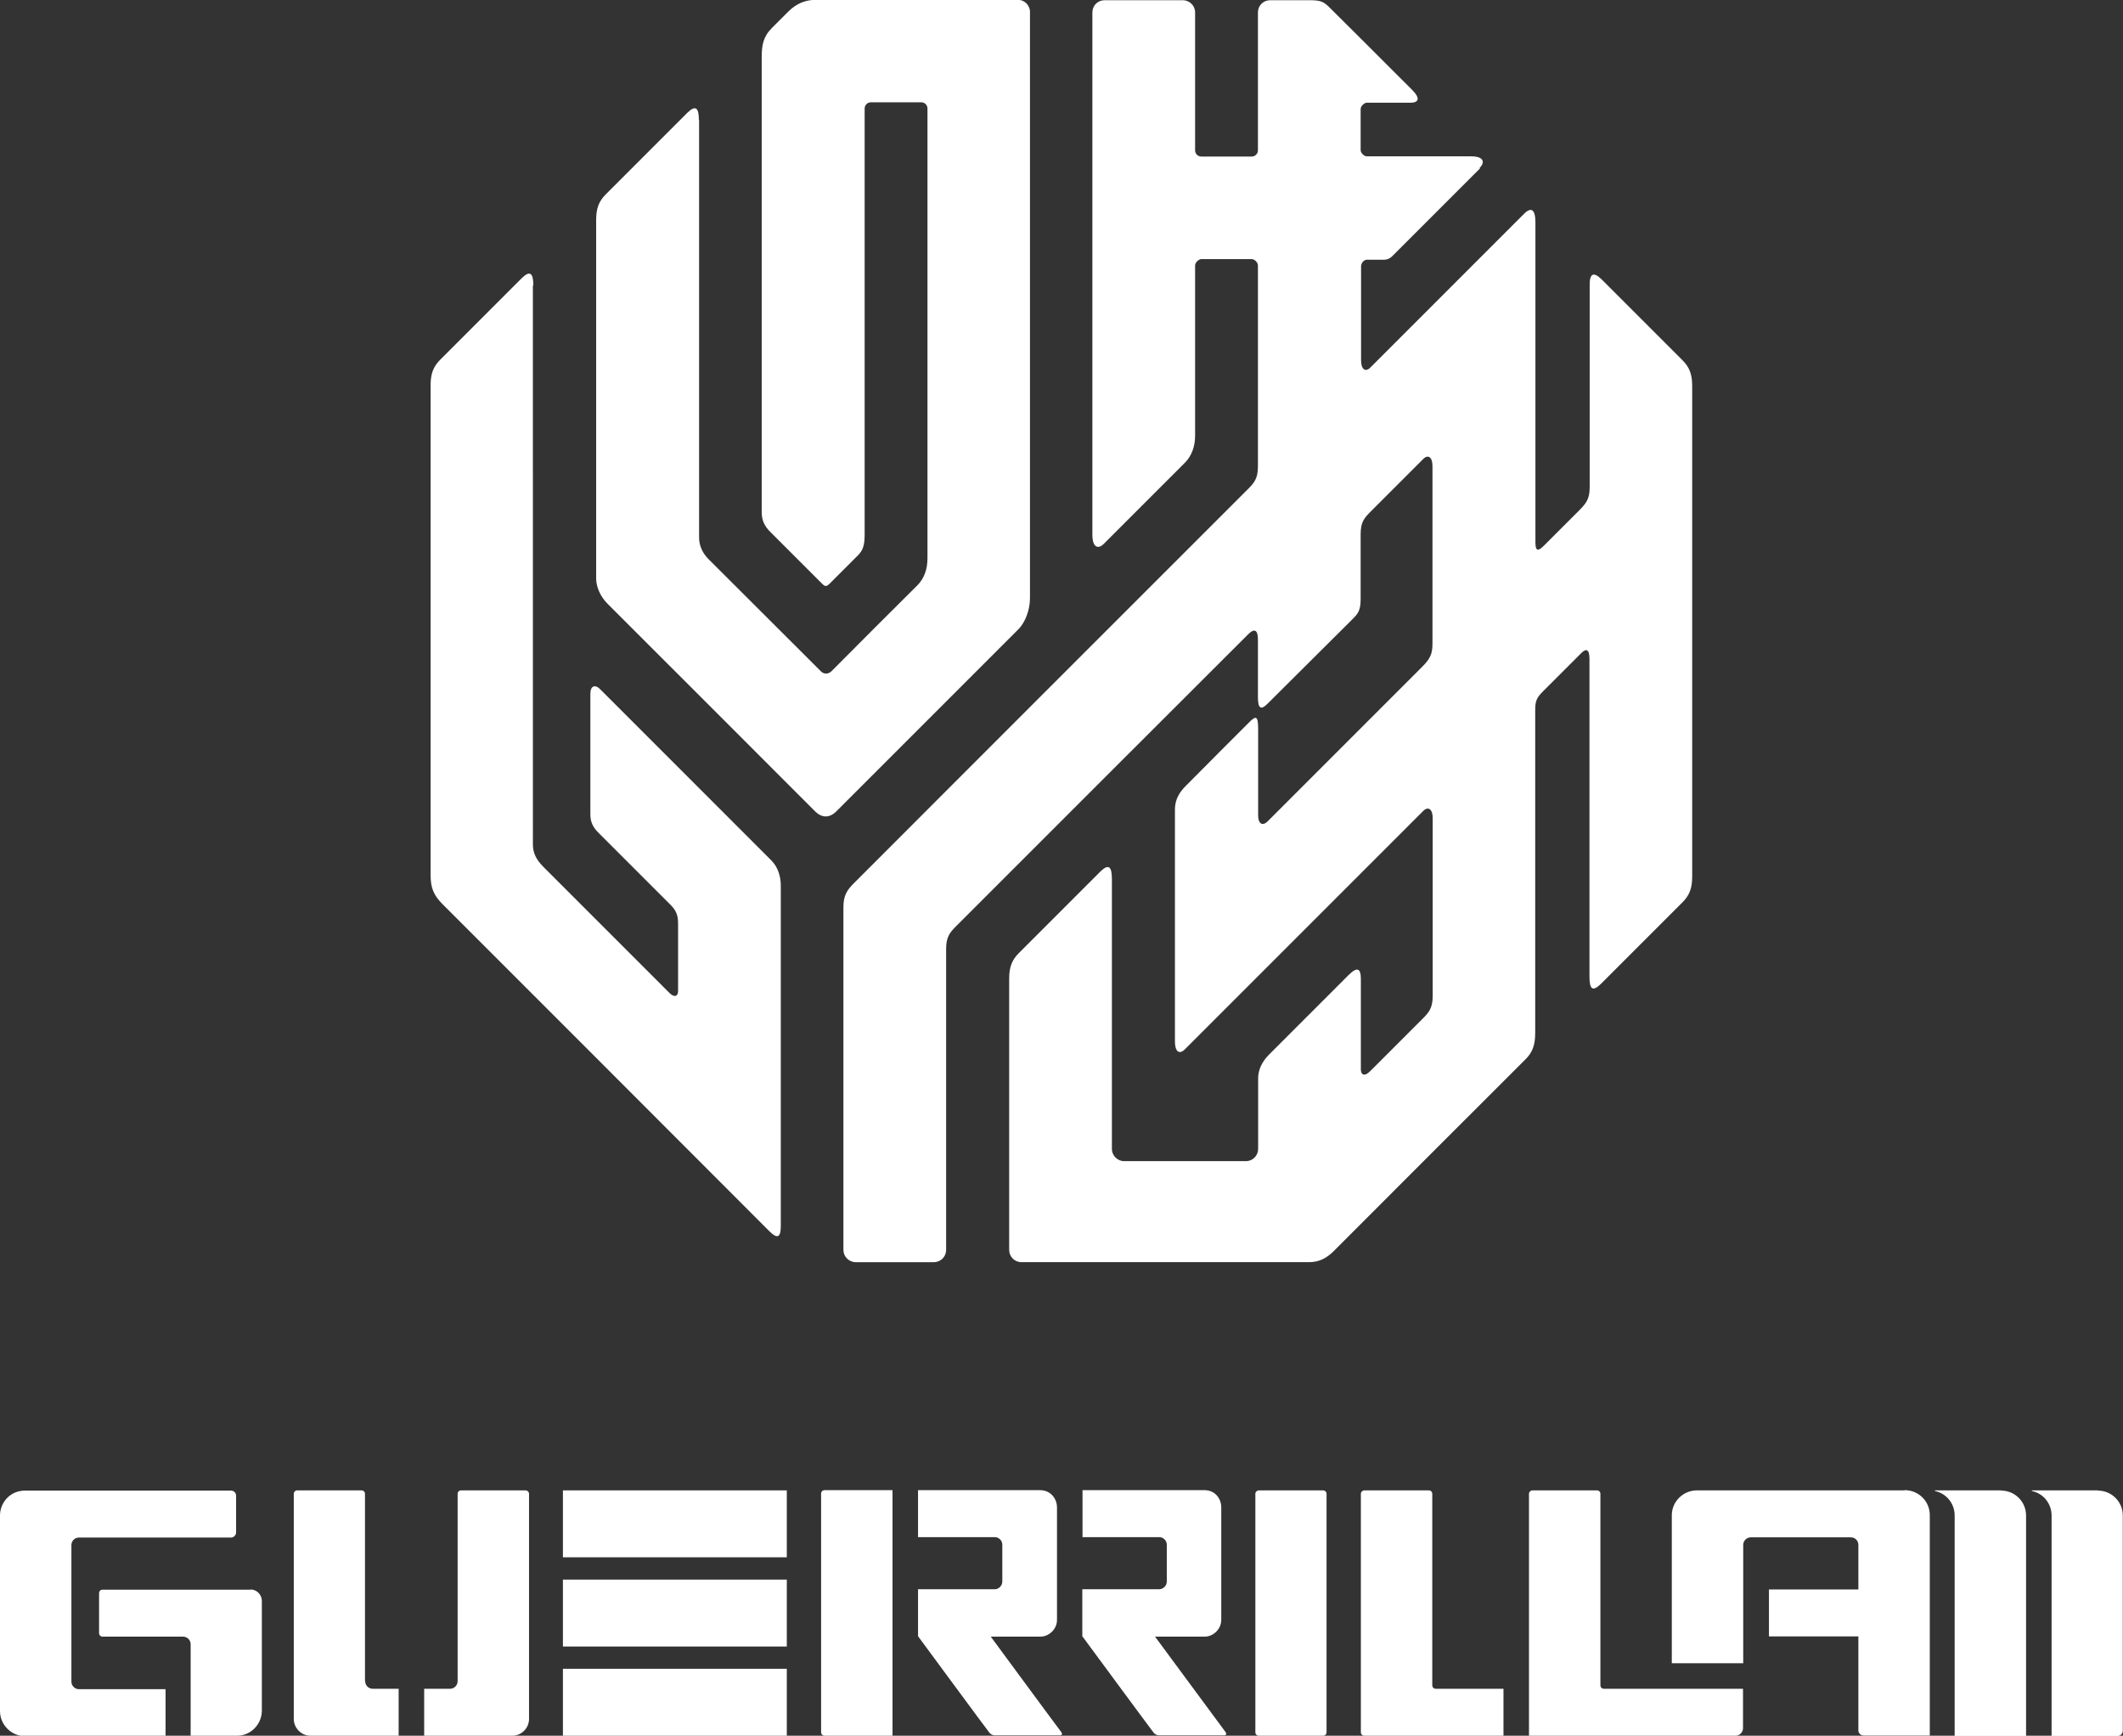 <?xml version="1.0" encoding="UTF-8"?>
<svg id="_レイヤー_2" data-name="レイヤー 2" xmlns="http://www.w3.org/2000/svg" viewBox="0 0 99 80.93">
  <rect x="0" y="0" width="99" height="80.93" fill="#333333" stroke="none"/>
  <defs>
    <style>
      .cls-1 {
        fill: #fff;
        stroke-width: 0px;
      }
    </style>
  </defs>
  <g id="_デザイン" data-name="デザイン">
    <g>
      <g>
        <rect class="cls-1" x="26.25" y="69.49" width="10.44" height="3.12"/>
        <rect class="cls-1" x="26.25" y="73.65" width="10.44" height="3.12"/>
        <rect class="cls-1" x="26.25" y="77.81" width="10.44" height="3.12"/>
        <path class="cls-1" d="M11.7,74.12h-6.92c-.09,0-.16.07-.16.16v1.87c0,.09.08.16.15.16h3.77c.19,0,.35.16.35.35v4.27h2.16c.64,0,1.16-.53,1.16-1.17v-5.12c0-.29-.24-.53-.53-.53Z"/>
        <path class="cls-1" d="M3.33,78.39v-6.35c0-.19.15-.35.35-.35h7.09c.13,0,.24-.11.24-.24v-1.71c0-.14-.11-.24-.24-.24H1.17c-.71,0-1.17.57-1.17,1.16v9.12c0,.64.53,1.17,1.17,1.17h6.55v-2.19H3.68c-.19,0-.35-.16-.35-.35Z"/>
        <path class="cls-1" d="M66.79,78.58v-8.93c0-.09-.07-.16-.16-.16h-3.01c-.08,0-.16.07-.16.16v11.12c0,.09.07.16.16.16h6.49v-2.19h-3.16c-.09,0-.16-.07-.16-.16Z"/>
        <path class="cls-1" d="M61.71,69.49h-3.01c-.08,0-.16.07-.16.16v11.12c0,.09.07.16.16.16h3c.09,0,.16-.07.16-.16v-11.12c0-.09-.07-.16-.16-.16Z"/>
        <path class="cls-1" d="M53.83,76.31h2.34c.42,0,.78-.36.78-.78v-5.27c0-.32-.24-.78-.78-.78h-5.69v2.19h3.58c.19,0,.35.16.35.35v1.72c0,.19-.16.36-.36.36h-3.58v2.19s3.28,4.45,3.33,4.5c.07.09.18.12.24.12h3.05c.09,0,.12-.06.06-.15-.06-.08-3.31-4.48-3.31-4.48Z"/>
        <path class="cls-1" d="M17.02,78.39v-8.74c0-.09-.07-.16-.16-.16h-3.01c-.08,0-.15.07-.15.16v10.5c0,.42.35.78.78.78s4.11,0,4.11,0v-2.19h-1.21c-.2,0-.35-.16-.35-.35Z"/>
        <path class="cls-1" d="M24.51,69.49h-3.01c-.09,0-.16.07-.16.16v8.74c0,.19-.16.35-.35.35h-1.21v2.19s3.69,0,4.11,0,.78-.35.78-.78v-10.5c0-.09-.08-.16-.15-.16Z"/>
        <path class="cls-1" d="M46.17,76.31h2.34c.42,0,.78-.36.78-.78v-5.27c0-.32-.25-.78-.79-.78h-5.69v2.19h3.58c.19,0,.35.16.35.35v1.72c0,.19-.16.36-.35.36h-3.58v2.19s3.28,4.45,3.33,4.5c.07.09.18.12.24.12h3.05c.1,0,.12-.06.06-.15-.07-.08-3.31-4.48-3.31-4.48Z"/>
        <path class="cls-1" d="M38.29,69.65v11.12c0,.09.07.16.16.16h0s3.17,0,3.17,0v-11.45h-3.17c-.09,0-.16.07-.16.16Z"/>
        <path class="cls-1" d="M88.81,69.49h-9.68c-.64,0-1.17.52-1.17,1.16v6.9h3.33v-5.52c0-.19.16-.35.35-.35h0,4.67,0c.2,0,.35.16.35.35v2.08h-4.17v2.19h4.17v4.38c0,.13.11.24.24.24h3.09v-10.28c0-.64-.52-1.16-1.17-1.16Z"/>
        <path class="cls-1" d="M74.63,78.58v-8.93c0-.09-.07-.16-.16-.16h-3.01c-.08,0-.16.07-.16.16v11.28s9.44,0,9.63,0,.35-.16.35-.35v-1.84h-6.49c-.09,0-.16-.07-.16-.16Z"/>
        <path class="cls-1" d="M93.32,69.49h-3.09v.03c.53.11.92.58.92,1.14v10.28h3.33v-10.28c0-.64-.52-1.16-1.16-1.16Z"/>
        <path class="cls-1" d="M97.84,69.49h-3.09v.03c.53.11.92.58.92,1.14v10.28h3.08c.13,0,.24-.11.24-.24v-10.04c0-.64-.52-1.16-1.16-1.16Z"/>
      </g>
      <g>
        <path class="cls-1" d="M32.59,5.6c0-.58-.15-.72-.54-.34-.24.24-3.54,3.54-3.8,3.8-.32.32-.45.65-.45,1.19,0,0,0,16.37,0,16.73h0c0,.37.19.84.55,1.19s9.4,9.4,9.66,9.66c.3.3.66.33.99,0,.27-.27,8.22-8.22,8.49-8.49.33-.33.54-.92.54-1.45,0-.48,0-27.1,0-27.33,0-.32-.26-.57-.57-.57h-9.38c-.49,0-.92.15-1.32.55-.35.35-.48.48-.77.77-.4.4-.47.8-.47,1.36v21.21c0,.38.13.66.42.94.36.36,2.13,2.13,2.4,2.4.13.13.2.14.34,0,.27-.27,1.06-1.06,1.33-1.33.22-.22.31-.45.31-.95,0-.5,0-19.75,0-19.88,0-.16.13-.29.29-.29h2.35c.16,0,.29.13.29.29,0,.12,0,20.68,0,20.96,0,.52-.15.94-.46,1.26-.27.26-3.89,3.88-4.02,4.02-.14.14-.36.14-.49,0-.14-.14-4.9-4.89-5.24-5.23-.25-.25-.44-.59-.44-1.01V5.6Z"/>
        <path class="cls-1" d="M24.87,13.31c0-.58-.15-.72-.54-.34-.24.24-3.54,3.54-3.8,3.8-.32.32-.45.65-.45,1.19v22.85c0,.59.15.94.55,1.34.18.18,14.96,14.96,15.24,15.25.34.34.54.36.54-.23,0-.64,0-15.49,0-15.88,0-.44-.14-.87-.44-1.17-.35-.35-7.73-7.73-8-8-.2-.2-.44-.17-.44.23v5.62c0,.37.13.61.37.85.35.35,3,3,3.37,3.37.31.31.35.56.35.89,0,.38,0,3,0,3h0s0-.22,0,.13c0,.25-.17.31-.39.1-.27-.27-5.56-5.56-5.88-5.88-.36-.36-.5-.67-.5-1.06V13.31Z"/>
        <path class="cls-1" d="M68.99,7.84c.29-.29.18-.55-.38-.55h-4.87c-.13,0-.29-.16-.29-.29,0-.1,0-1.8,0-1.92,0-.13.17-.29.28-.29h2.04c.36,0,.5-.18.08-.6-.45-.45-3.56-3.56-3.84-3.83-.27-.27-.41-.35-.92-.35h-1.86c-.32,0-.57.25-.57.57v6.43c0,.16-.13.29-.29.29h-2.35c-.16,0-.29-.13-.29-.29,0,0,0-6.17,0-6.43,0-.32-.26-.57-.57-.57h-3.65c-.32,0-.57.25-.57.57,0,.26,0,23.67,0,24.35,0,.59.26.69.52.44.27-.27,3.51-3.51,3.8-3.8.29-.29.47-.73.47-1.24v-7.95c0-.14.16-.29.29-.3h2.34c.15,0,.3.16.3.3v9.37c0,.58-.18.77-.5,1.09-.32.31-18.05,18.05-18.36,18.36-.31.31-.47.57-.47,1.1v15.98c0,.31.26.57.57.57h3.65c.32,0,.57-.26.57-.57v-14.04c0-.58.19-.78.5-1.09.31-.31,13.36-13.36,13.6-13.59.26-.26.44-.21.44.25v2.71c0,.53.15.59.44.3.27-.27,3.58-3.56,3.89-3.87.31-.31.46-.43.46-1.02v-3.02c0-.59.18-.77.5-1.09.12-.12,2.18-2.18,2.42-2.42.23-.23.43-.08.43.33v8.29c0,.5-.13.72-.5,1.09-.31.31-7.06,7.06-7.18,7.18-.26.26-.45.1-.45-.27v-4.03c0-.6-.09-.64-.41-.32-.52.52-2.43,2.43-2.97,2.98-.28.28-.5.62-.5,1.09,0,.59,0,10.11,0,10.8,0,.58.25.6.46.39.27-.27,10.88-10.88,11.12-11.12.24-.23.44-.08.44.34v8.29s0-.58,0,0-.19.78-.5,1.09c-.31.31-2.29,2.29-2.41,2.41-.3.3-.44.14-.44-.07v-4.23c0-.48-.16-.58-.56-.19-.27.27-3.4,3.4-3.72,3.72-.35.35-.51.74-.51,1.1v3.3c0,.31-.25.57-.57.57h-5.68c-.31,0-.57-.26-.57-.57v-12.59c0-.58-.15-.72-.54-.34-.24.24-3.54,3.54-3.8,3.8-.32.32-.45.65-.45,1.19v12.65c0,.31.25.57.57.57h13.41c.47,0,.82-.18,1.16-.52.36-.37,8.67-8.67,8.94-8.94.31-.31.45-.64.45-1.22,0-.51,0,0,0,0v-15.07c0-.45.09-.59.38-.88.32-.32,1.54-1.54,1.78-1.78.2-.2.37-.19.37.27,0,.4,0,14.21,0,14.82s.15.72.54.34c.24-.24,3.54-3.54,3.8-3.8.32-.32.45-.65.45-1.19,0,0,0-22.52,0-22.89,0-.54-.13-.87-.45-1.19-.36-.36-3.28-3.28-3.76-3.76-.4-.4-.57-.27-.57.23,0,.38,0,8.88,0,9.45,0,.57-.18.76-.5,1.09-.32.32-1.49,1.49-1.61,1.61-.25.25-.42.35-.42-.13,0-.2,0-14.3,0-14.91s-.19-.75-.53-.41c-.27.27-6.93,6.93-7.17,7.17-.23.23-.43.08-.43-.34s0-4.2,0-4.37.13-.32.28-.32h.79c.18,0,.31-.08.44-.22.1-.1,3.81-3.81,4.04-4.04"/>
      </g>
    </g>
  </g>
</svg>